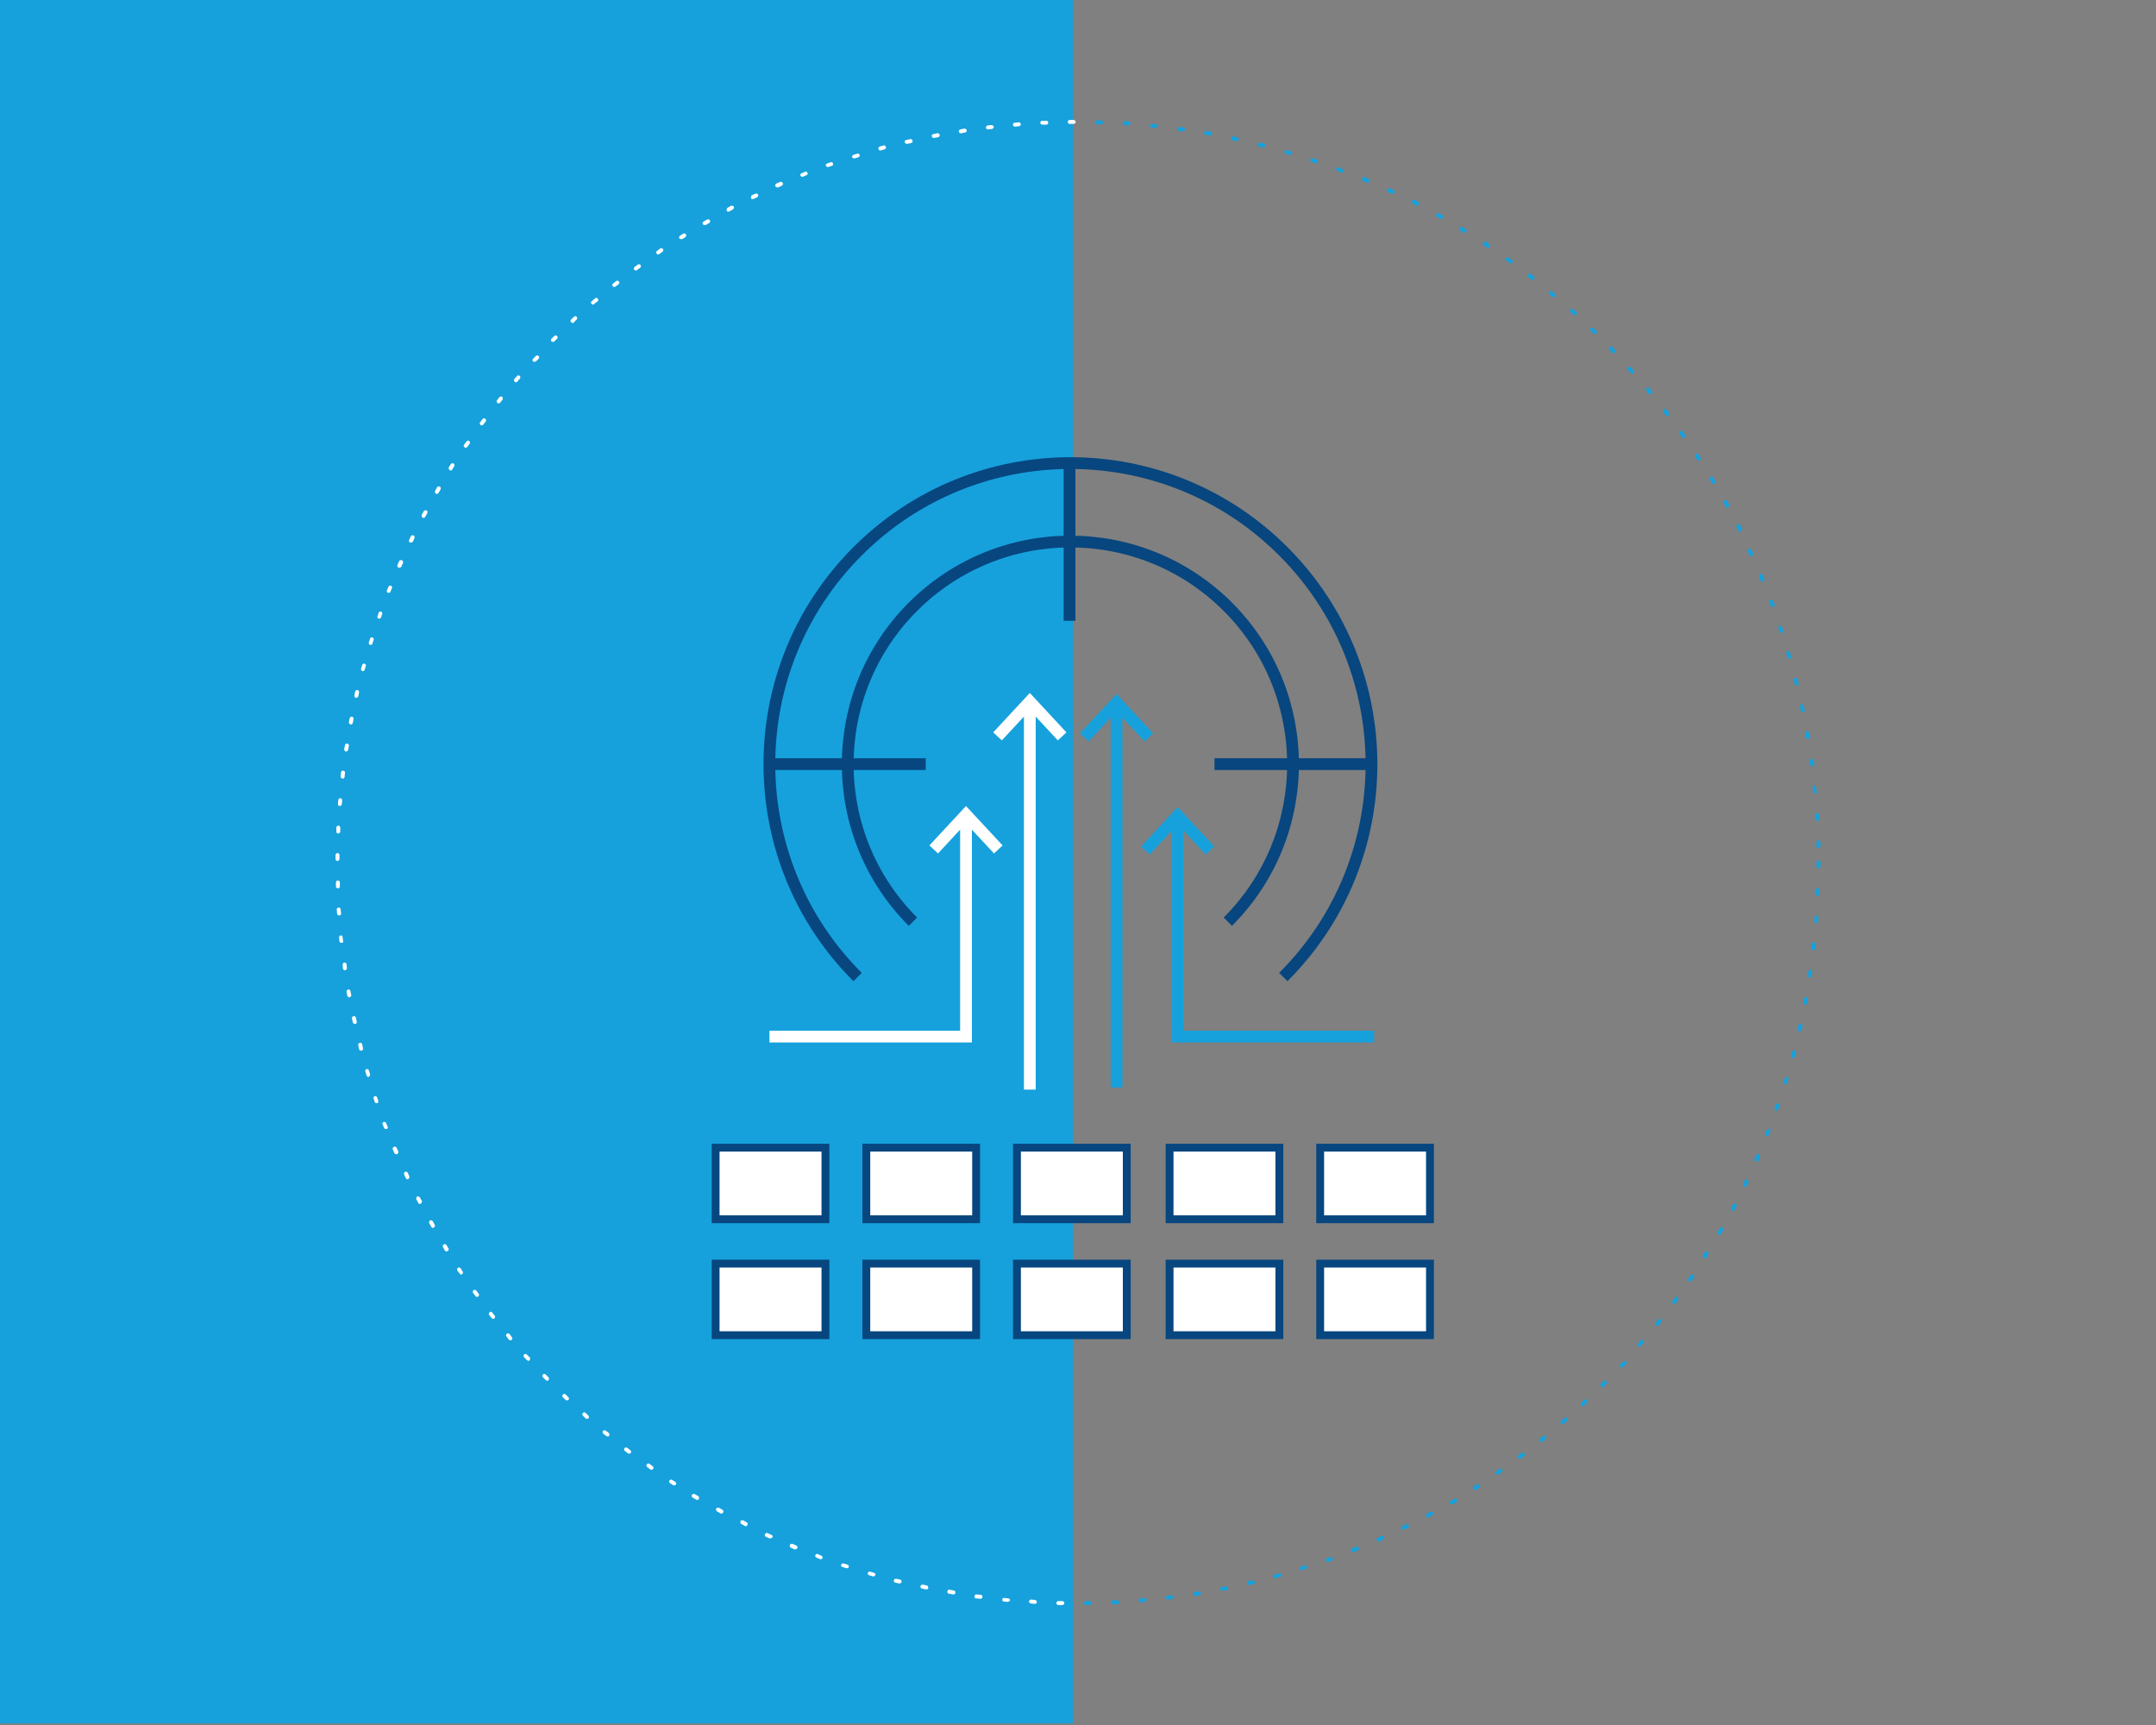 <?xml version="1.0" encoding="UTF-8"?> <svg xmlns="http://www.w3.org/2000/svg" id="a" viewBox="0 0 550 440"><rect x="0" y="0" width="550" height="440" fill="#808080" stroke="none"/><defs><style>.b,.c{fill:#fff;}.c{stroke-width:2px;}.c,.d,.e,.f{stroke-miterlimit:10;}.c,.f{stroke:#07467f;}.d{stroke:#16a1dc;}.d,.e,.f{fill:none;stroke-width:3px;}.e{stroke:#fff;}.g{fill:#16a1dc;}</style></defs><rect class="g" x="-.35" y="-.4" width="274.1" height="440"></rect><path class="g" d="M277,409.4c-.3,0-.5-.2-.5-.5s.2-.5,.5-.5h1c.3,0,.5,.2,.5,.5s-.2,.5-.5,.5h-1Zm7-.2c-.3,0-.5-.2-.5-.5s.2-.5,.5-.5h1c.3,0,.5,.2,.5,.5s-.2,.5-.5,.5h-1Zm7-.5c-.3,0-.5-.2-.5-.5s.2-.5,.5-.5l1-.1c.3,0,.5,.2,.5,.5s-.2,.5-.5,.5l-1,.1h0Zm6.9-.7c-.2,0-.5-.2-.5-.4,0-.3,.2-.5,.4-.6l1-.1c.3,0,.5,.2,.6,.4,0,.3-.2,.5-.4,.6l-1.1,.1q.1,0,0,0Zm7-.9c-.2,0-.5-.2-.5-.4,0-.3,.1-.5,.4-.6l1-.2c.3,0,.5,.1,.6,.4,0,.3-.1,.5-.4,.6l-1.1,.2c0-.1,0,0,0,0Zm6.9-1.3c-.2,0-.4-.2-.5-.4-.1-.3,.1-.5,.4-.6l1-.2c.3-.1,.5,.1,.6,.4s-.1,.5-.4,.6l-1.1,.2h0Zm6.8-1.5c-.2,0-.4-.2-.5-.4-.1-.3,.1-.5,.4-.6l1-.2c.3-.1,.5,.1,.6,.4s-.1,.5-.4,.6l-1,.2h-.1Zm6.8-1.7c-.2,0-.4-.1-.5-.4s.1-.5,.4-.6l1-.3c.3-.1,.5,.1,.6,.3s-.1,.5-.3,.6l-1,.3-.2,.1Zm6.7-2c-.2,0-.4-.1-.5-.4s.1-.5,.3-.6l.9-.3c.3-.1,.5,.1,.6,.3,.1,.3-.1,.5-.3,.6l-1,.3c.1,.1,0,.1,0,.1Zm6.6-2.2c-.2,0-.4-.1-.5-.3-.1-.3,0-.5,.3-.6l.9-.3c.3-.1,.5,0,.6,.3s0,.5-.3,.6l-.9,.3h-.1Zm6.5-2.5c-.2,0-.4-.1-.5-.3-.1-.3,0-.5,.3-.7l.9-.4c.3-.1,.5,0,.7,.3s0,.5-.3,.7l-.9,.4h-.2Zm6.5-2.7c-.2,0-.4-.1-.5-.3-.1-.3,0-.5,.3-.7l.9-.4c.3-.1,.5,0,.7,.2,.1,.3,0,.5-.2,.7l-.9,.4c-.2,.1-.3,.1-.3,.1Zm6.3-3c-.2,0-.4-.1-.4-.3-.1-.2,0-.5,.2-.7l.9-.4c.2-.1,.5,0,.7,.2,.1,.2,0,.5-.2,.7l-.9,.4c-.2,.1-.3,.1-.3,.1Zm6.2-3.1c-.2,0-.4-.1-.4-.3-.1-.2,0-.5,.2-.7l.9-.5c.2-.1,.5,0,.7,.2,.1,.2,0,.5-.2,.7l-.9,.5c-.2,0-.2,.1-.3,.1Zm6.1-3.4c-.2,0-.3-.1-.4-.2-.1-.2-.1-.5,.2-.7l.9-.5c.2-.1,.5-.1,.7,.2,.1,.2,.1,.5-.2,.7l-.9,.5c-.2-.1-.2,0-.3,0Zm5.9-3.7c-.2,0-.3-.1-.4-.2-.1-.2-.1-.5,.2-.7l.8-.5c.2-.1,.5-.1,.7,.2,.1,.2,.1,.5-.1,.7l-.8,.5h-.4Zm5.8-3.8c-.2,0-.3-.1-.4-.2-.2-.2-.1-.5,.1-.7l.8-.6c.2-.2,.5-.1,.7,.1s.1,.5-.1,.7l-.8,.6c-.1,0-.2,.1-.3,.1Zm5.7-4.1c-.2,0-.3-.1-.4-.2-.2-.2-.1-.5,.1-.7l.8-.6c.2-.2,.5-.1,.7,.1s.1,.5-.1,.7l-.8,.6c-.1,.1-.2,.1-.3,.1Zm5.5-4.3c-.1,0-.3-.1-.4-.2-.2-.2-.1-.5,.1-.7l.8-.6c.2-.2,.5-.1,.7,.1s.1,.5-.1,.7l-.8,.6c0,.1-.1,.1-.3,.1Zm5.4-4.5c-.1,0-.3-.1-.4-.2-.2-.2-.2-.5,.1-.7l.8-.7c.2-.2,.5-.2,.7,0s.2,.5,0,.7l-.8,.7c-.2,.2-.3,.2-.4,.2Zm5.2-4.6c-.1,0-.3-.1-.4-.2-.2-.2-.2-.5,0-.7l.7-.7c.2-.2,.5-.2,.7,0s.2,.5,0,.7l-.7,.7c0,.1-.2,.2-.3,.2Zm5-4.9c-.1,0-.3,0-.4-.1-.2-.2-.2-.5,0-.7l.7-.7c.2-.2,.5-.2,.7,0s.2,.5,0,.7l-.7,.7c0,.1-.1,.1-.3,.1Zm4.9-5c-.1,0-.2,0-.3-.1-.2-.2-.2-.5,0-.7l.7-.7c.2-.2,.5-.2,.7,0s.2,.5,0,.7l-.7,.7c-.2,0-.3,.1-.4,.1Zm4.6-5.3c-.1,0-.2,0-.3-.1-.2-.2-.2-.5-.1-.7l.6-.8c.2-.2,.5-.2,.7-.1,.2,.2,.2,.5,.1,.7l-.7,.8c0,.2-.1,.2-.3,.2Zm4.5-5.3c-.1,0-.2,0-.3-.1-.2-.2-.3-.5-.1-.7l.6-.8c.2-.2,.5-.3,.7-.1,.2,.2,.3,.5,.1,.7l-.6,.8c-.1,.1-.3,.2-.4,.2Zm4.3-5.6c-.1,0-.2,0-.3-.1-.2-.2-.3-.5-.1-.7l.6-.8c.2-.2,.5-.3,.7-.1,.2,.2,.3,.5,.1,.7l-.6,.8c-.1,.1-.3,.2-.4,.2Zm4-5.7c-.1,0-.2,0-.3-.1-.2-.2-.3-.5-.1-.7l.6-.8c.2-.2,.5-.3,.7-.1,.2,.2,.3,.5,.1,.7l-.6,.8c-.1,.1-.2,.2-.4,.2Zm3.8-5.9c-.1,0-.2,0-.3-.1-.2-.1-.3-.5-.2-.7l.5-.8c.1-.2,.5-.3,.7-.2,.2,.1,.3,.5,.2,.7l-.5,.8c0,.3-.2,.3-.4,.3Zm3.7-6c-.1,0-.2,0-.2-.1-.2-.1-.3-.4-.2-.7l.5-.9c.1-.2,.4-.3,.7-.2,.2,.1,.3,.4,.2,.7l-.5,.9c-.2,.3-.4,.3-.5,.3Zm3.4-6.1c-.1,0-.2,0-.2-.1-.2-.1-.3-.4-.2-.7l.5-.9c.1-.2,.4-.3,.7-.2,.2,.1,.3,.4,.2,.7l-.5,.9c-.2,.2-.4,.3-.5,.3Zm3.1-6.2h-.2c-.2-.1-.4-.4-.2-.7l.4-.9c.1-.2,.4-.4,.7-.2,.2,.1,.4,.4,.2,.7l-.4,.9c-.1,.1-.3,.2-.5,.2Zm3-6.4h-.2c-.3-.1-.4-.4-.3-.7l.4-.9c.1-.3,.4-.4,.7-.3,.3,.1,.4,.4,.3,.7l-.4,.9c-.2,.2-.3,.3-.5,.3Zm2.7-6.5h-.2c-.3-.1-.4-.4-.3-.6l.4-.9c.1-.3,.4-.4,.6-.3,.3,.1,.4,.4,.3,.6l-.4,.9c0,.2-.2,.3-.4,.3Zm2.4-6.5h-.2c-.3-.1-.4-.4-.3-.6l.3-.9c.1-.3,.4-.4,.6-.3,.3,.1,.4,.4,.3,.6l-.3,1s-.2,.2-.4,.2Zm2.2-6.7h-.1c-.3-.1-.4-.4-.3-.6l.3-1c.1-.3,.4-.4,.6-.3,.3,.1,.4,.4,.3,.6l-.3,1c-.1,.2-.3,.3-.5,.3Zm2-6.7h-.1c-.3-.1-.4-.3-.4-.6l.3-1c.1-.3,.3-.4,.6-.4,.3,.1,.4,.3,.4,.6l-.3,1c-.1,.2-.3,.4-.5,.4Zm1.7-6.8h-.1c-.3-.1-.4-.3-.4-.6l.2-1c.1-.3,.3-.4,.6-.4,.3,.1,.4,.3,.4,.6l-.2,1c-.1,.2-.3,.4-.5,.4Zm1.4-6.8s0-.1,0,0c-.4-.1-.5-.3-.5-.6l.2-1c.1-.3,.3-.5,.6-.4,.3,.1,.5,.3,.4,.6l-.2,1c0,.2-.2,.4-.5,.4Zm1.2-6.9h0c-.3,0-.5-.3-.5-.6l.1-1c0-.3,.3-.5,.6-.4,.3,0,.5,.3,.4,.6l-.1,1c0,.2-.2,.4-.5,.4Zm.9-7h0c-.3,0-.5-.3-.5-.6l.1-1c0-.3,.3-.5,.6-.4,.3,0,.5,.3,.4,.6l-.1,1c0,.2-.2,.4-.5,.4Zm.7-6.9h0c-.3,0-.5-.3-.5-.5l.1-1c0-.3,.3-.5,.5-.5,.3,0,.5,.3,.5,.5l-.1,1c0,.3-.2,.5-.5,.5Zm.4-7h0c-.3,0-.5-.2-.5-.5v-1c0-.3,.3-.5,.5-.5,.3,0,.5,.2,.5,.5v1c0,.3-.2,.5-.5,.5Zm.2-7h0c-.3,0-.5-.2-.5-.5v-1c0-.3,.2-.5,.5-.5s.5,.2,.5,.5v1c0,.3-.2,.5-.5,.5Zm0-5.1c-.3,0-.5-.2-.5-.5v-1c0-.3,.2-.5,.5-.5s.5,.2,.5,.5v1c0,.2-.3,.5-.5,.5h0Zm-.3-7c-.3,0-.5-.2-.5-.5l-.1-1c0-.3,.2-.5,.5-.5s.5,.2,.5,.5l.1,1c0,.2-.2,.5-.5,.5h0Zm-.6-7c-.3,0-.5-.2-.5-.5l-.1-1c0-.3,.2-.5,.4-.5,.3,0,.5,.2,.5,.4l.1,1c.2,.3,0,.6-.4,.6q.1,0,0,0Zm-.7-6.9c-.2,0-.5-.2-.5-.4l-.1-1c0-.3,.2-.5,.4-.6,.3,0,.5,.2,.6,.4l.1,1c0,.3-.2,.5-.5,.6h0Zm-1.1-7c-.2,0-.5-.2-.5-.4l-.2-1c0-.3,.1-.5,.4-.6,.3,0,.5,.1,.6,.4l.2,1c0,.3-.1,.6-.5,.6,.1,0,0,0,0,0Zm-1.3-6.8c-.2,0-.4-.2-.5-.4l-.2-1c-.1-.3,.1-.5,.4-.6s.5,.1,.6,.4l.2,1c.1,.3-.1,.5-.4,.6h-.1Zm-1.6-6.8c-.2,0-.4-.2-.5-.4l-.2-1c-.1-.3,.1-.5,.4-.6s.5,.1,.6,.4l.2,1c.1,.3-.1,.5-.4,.6h-.1Zm-1.8-6.8c-.2,0-.4-.1-.5-.4l-.3-1c-.1-.3,.1-.5,.3-.6,.3-.1,.5,.1,.6,.3l.3,1c.1,.3-.1,.5-.3,.6q0,.1-.1,.1Zm-2-6.7c-.2,0-.4-.1-.5-.3l-.3-.9c-.1-.3,.1-.5,.3-.6,.3-.1,.5,.1,.6,.3l.3,1c.1,.3-.1,.5-.3,.6,0-.1-.1-.1-.1-.1Zm-2.3-6.6c-.2,0-.4-.1-.5-.3l-.3-.9c-.1-.3,0-.5,.3-.6s.5,0,.6,.3l.4,.9c.1,.3,0,.5-.3,.6h-.2Zm-2.6-6.5c-.2,0-.4-.1-.5-.3l-.4-.9c-.1-.3,0-.5,.3-.7,.3-.1,.5,0,.7,.3l.4,.9c.1,.3,0,.5-.3,.7h-.2Zm-2.8-6.4c-.2,0-.4-.1-.5-.3l-.4-.9c-.1-.3,0-.5,.2-.7,.3-.1,.5,0,.7,.2l.4,.9c.1,.3,0,.5-.2,.7,0,.1-.1,.1-.2,.1Zm-3-6.3c-.2,0-.4-.1-.4-.3l-.4-.9c-.1-.2,0-.5,.2-.7,.2-.1,.5,0,.7,.2l.5,.9c.1,.2,0,.5-.2,.7-.2,.1-.3,.1-.4,.1Zm-3.2-6.1c-.2,0-.3-.1-.4-.3l-.5-.9c-.1-.2,0-.5,.2-.7,.2-.1,.5,0,.7,.2l.5,.9c.1,.2,0,.5-.2,.7-.2,0-.3,.1-.3,.1Zm-3.5-6.1c-.2,0-.3-.1-.4-.2l-.5-.9c-.1-.2-.1-.5,.2-.7,.2-.1,.5-.1,.7,.2l.5,.9c.1,.2,.1,.5-.2,.7h-.3Zm-3.7-5.9c-.2,0-.3-.1-.4-.2l-.5-.8c-.2-.2-.1-.5,.1-.7s.5-.1,.7,.1l.5,.8c.2,.2,.1,.5-.1,.7-.1,.1-.2,.1-.3,.1Zm-3.9-5.8c-.2,0-.3-.1-.4-.2l-.6-.8c-.2-.2-.1-.5,.1-.7s.5-.1,.7,.1l.6,.8c.2,.2,.1,.5-.1,.7-.1,.1-.3,.1-.3,.1Zm-4.2-5.6c-.2,0-.3-.1-.4-.2l-.6-.8c-.2-.2-.1-.5,.1-.7s.5-.1,.7,.1l.6,.8c.2,.2,.1,.5-.1,.7-.1,.1-.2,.1-.3,.1Zm-4.3-5.5c-.1,0-.3-.1-.4-.2l-.6-.8c-.2-.2-.1-.5,.1-.7s.5-.1,.7,.1l.6,.8c.2,.2,.1,.5-.1,.7-.1,.1-.2,.1-.3,.1Zm-4.6-5.3c-.1,0-.3-.1-.4-.2l-.7-.7c-.2-.2-.2-.5,0-.7s.5-.2,.7,0l.7,.7c.2,.2,.2,.5,0,.7,0,.1-.1,.2-.3,.2Zm-4.7-5.2c-.1,0-.3-.1-.4-.2l-.7-.7c-.2-.2-.2-.5,0-.7s.5-.2,.7,0l.7,.7c.2,.2,.2,.5,0,.7,0,.2-.2,.2-.3,.2Zm-4.9-4.9c-.1,0-.3,0-.3-.1l-.7-.7c-.2-.2-.2-.5,0-.7s.5-.2,.7,0l.7,.7c.2,.2,.2,.5,0,.7-.1,0-.3,.1-.4,.1Zm-5.1-4.8c-.1,0-.2,0-.3-.1l-.7-.7c-.2-.2-.2-.5,0-.7s.5-.2,.7,0l.7,.7c.2,.2,.2,.5,0,.7-.1,0-.3,.1-.4,.1Zm-5.3-4.6c-.1,0-.2,0-.3-.1l-.8-.6c-.2-.2-.2-.5-.1-.7,.2-.2,.5-.2,.7-.1l.8,.6c.2,.2,.2,.5,.1,.7-.1,.1-.2,.2-.4,.2Zm-5.4-4.4c-.1,0-.2,0-.3-.1l-.8-.6c-.2-.2-.3-.5-.1-.7,.2-.2,.5-.3,.7-.1l.8,.6c.2,.2,.3,.5,.1,.7-.1,.1-.3,.2-.4,.2Zm-5.6-4.2c-.1,0-.2,0-.3-.1l-.8-.6c-.2-.2-.3-.5-.1-.7,.2-.2,.5-.3,.7-.1l.8,.6c.2,.2,.3,.5,.1,.7-.1,.1-.3,.2-.4,.2Zm-5.8-4c-.1,0-.2,0-.3-.1l-.8-.6c-.2-.2-.3-.5-.1-.7,.2-.2,.5-.3,.7-.1l.8,.6c.2,.2,.3,.5,.1,.7,0,.1-.2,.2-.4,.2Zm-5.9-3.8c-.1,0-.2,0-.3-.1l-.9-.5c-.2-.1-.3-.5-.2-.7,.1-.2,.5-.3,.7-.2l.9,.5c.2,.1,.3,.5,.2,.7,0,.2-.2,.3-.4,.3Zm-6-3.5c-.1,0-.2,0-.2-.1l-.9-.5c-.2-.1-.3-.4-.2-.7,.1-.2,.4-.3,.7-.2l.9,.5c.2,.1,.3,.4,.2,.7-.2,.2-.3,.3-.5,.3Zm-6.2-3.4c-.1,0-.2,0-.2-.1l-.9-.5c-.2-.1-.3-.4-.2-.7,.1-.2,.4-.3,.7-.2l.9,.5c.2,.1,.3,.4,.2,.7-.1,.2-.3,.3-.5,.3Zm-6.3-3.1h-.2l-.9-.4c-.3-.1-.4-.4-.2-.7,.1-.2,.4-.4,.7-.2l.9,.4c.2,.1,.4,.4,.2,.7-.1,.1-.3,.2-.5,.2Zm-6.3-2.8h-.2l-.9-.4c-.3-.1-.4-.4-.3-.7s.4-.4,.7-.3l.9,.4c.3,.1,.4,.4,.3,.7-.2,.2-.4,.3-.5,.3Zm-6.6-2.6h-.2l-.9-.4c-.3-.1-.4-.4-.3-.6,.1-.3,.4-.4,.6-.3l.9,.4c.3,.1,.4,.4,.3,.6,0,.1-.1,.3-.4,.3Zm-6.6-2.4h-.2l-.9-.3c-.3-.1-.4-.4-.3-.6,.1-.3,.4-.4,.6-.3l1,.3c.3,.1,.4,.4,.3,.6,0,.2-.2,.3-.5,.3Zm-6.6-2.1h-.1l-1-.3c-.3-.1-.4-.4-.3-.6s.4-.4,.6-.3l1,.3c.3,.1,.4,.4,.3,.6-.1,.1-.3,.3-.5,.3Zm-6.8-1.9h-.1l-1-.2c-.3-.1-.4-.3-.4-.6,.1-.3,.3-.4,.6-.4l1,.2c.3,.1,.4,.3,.4,.6,0,.2-.2,.4-.5,.4Zm-6.8-1.6h-.1l-1-.2c-.3-.1-.4-.3-.4-.6,.1-.3,.3-.4,.6-.4l1,.2c.3,.1,.4,.3,.4,.6,0,.2-.2,.4-.5,.4Zm-6.8-1.4s-.1,0,0,0l-1.1-.2c-.3,0-.5-.3-.4-.6,0-.3,.3-.5,.6-.4l1,.2c.3,0,.5,.3,.4,.6-.1,.2-.3,.4-.5,.4Zm-6.9-1.1s-.1,0,0,0l-1.1-.1c-.3,0-.5-.3-.4-.6,0-.3,.3-.5,.6-.4l1,.1c.3,0,.5,.3,.4,.6-.1,.2-.3,.4-.5,.4Zm-7-.9h0l-1-.1c-.3,0-.5-.3-.4-.5,0-.3,.3-.5,.5-.4l1,.1c.3,0,.5,.3,.4,.5,0,.2-.2,.4-.5,.4Zm-6.9-.6h0l-1-.1c-.3,0-.5-.3-.5-.5s.3-.5,.5-.5l1,.1c.3,0,.5,.3,.5,.5,0,.3-.3,.5-.5,.5Zm-7-.3h-1c-.3,0-.5-.2-.5-.5s.2-.5,.5-.5h1c.3,0,.5,.2,.5,.5s-.2,.5-.5,.5Z"></path><g><path class="b" d="M271,409.4h-1c-.3,0-.5-.2-.5-.5s.2-.5,.5-.5h1c.3,0,.5,.2,.5,.5,0,.2-.2,.5-.5,.5Z"></path><path class="b" d="M264,409.1h0l-1-.1c-.3,0-.5-.3-.5-.5,0-.3,.3-.5,.5-.5l1,.1c.3,0,.5,.3,.5,.5,0,.3-.2,.5-.5,.5Z"></path><path class="b" d="M257.1,408.6q-.1,0,0,0l-1-.1c-.3,0-.5-.3-.4-.5,0-.3,.3-.5,.5-.4l1,.1c.3,0,.5,.3,.5,.5-.2,.2-.4,.4-.6,.4Z"></path><path class="b" d="M250.1,407.8h0l-1.1-.1c-.3,0-.5-.3-.4-.6s.3-.5,.6-.4l1,.1c.3,0,.5,.3,.4,.6,0,.2-.2,.4-.5,.4Z"></path><path class="b" d="M243.2,406.7s-.1,0,0,0l-1.1-.2c-.3,0-.5-.3-.4-.6,0-.3,.3-.5,.6-.4l1,.2c.3,0,.5,.3,.4,.6,0,.3-.3,.4-.5,.4Z"></path><path class="b" d="M236.3,405.4h-.1l-1-.2c-.3-.1-.4-.3-.4-.6,.1-.3,.3-.4,.6-.4l1,.2c.3,.1,.4,.3,.4,.6s-.2,.4-.5,.4Z"></path><path class="b" d="M229.5,403.9h-.1l-1-.2c-.3-.1-.4-.3-.4-.6,.1-.3,.3-.4,.6-.4l1,.2c.3,.1,.4,.3,.4,.6-.1,.2-.3,.4-.5,.4Z"></path><path class="b" d="M222.8,402.1h-.1l-1-.3c-.3-.1-.4-.4-.3-.6,.1-.3,.4-.4,.6-.3l1,.3c.3,.1,.4,.4,.3,.6-.1,.1-.3,.3-.5,.3Z"></path><path class="b" d="M216.1,400h-.2l-1-.3c-.3-.1-.4-.4-.3-.6s.4-.4,.6-.3l1,.3c.3,.1,.4,.4,.3,.6,0,.2-.2,.3-.4,.3Z"></path><path class="b" d="M209.4,397.7h-.2l-.9-.4c-.3-.1-.4-.4-.3-.6,.1-.3,.4-.4,.6-.3l.9,.4c.3,.1,.4,.4,.3,.6,0,.2-.2,.3-.4,.3Z"></path><path class="b" d="M202.9,395.2h-.2l-.9-.4c-.3-.1-.4-.4-.3-.7,.1-.3,.4-.4,.7-.3l.9,.4c.3,.1,.4,.4,.3,.7-.1,.1-.3,.3-.5,.3Z"></path><path class="b" d="M196.5,392.4h-.2l-.9-.4c-.3-.1-.4-.4-.2-.7,.1-.3,.4-.4,.7-.2l.9,.4c.3,.1,.4,.4,.2,.7-.1,.1-.3,.2-.5,.2Z"></path><path class="b" d="M190.2,389.3c-.1,0-.2,0-.2-.1l-.9-.5c-.2-.1-.3-.4-.2-.7,.1-.2,.4-.3,.7-.2l.9,.5c.2,.1,.3,.4,.2,.7-.2,.2-.3,.3-.5,.3Z"></path><path class="b" d="M184,386.1c-.1,0-.2,0-.2-.1l-.9-.5c-.2-.1-.3-.4-.2-.7,.1-.2,.4-.3,.7-.2l.9,.5c.2,.1,.3,.4,.2,.7-.2,.2-.4,.3-.5,.3Z"></path><path class="b" d="M177.9,382.6c-.1,0-.2,0-.3-.1l-.9-.5c-.2-.1-.3-.5-.2-.7s.5-.3,.7-.2l.9,.5c.2,.1,.3,.4,.2,.7-.1,.2-.2,.3-.4,.3Z"></path><path class="b" d="M172,378.9c-.1,0-.2,0-.3-.1l-.8-.5c-.2-.2-.3-.5-.1-.7s.5-.3,.7-.1l.8,.5c.2,.2,.3,.5,.1,.7-.1,.1-.3,.2-.4,.2Z"></path><path class="b" d="M166.2,374.9c-.1,0-.2,0-.3-.1l-.8-.6c-.2-.2-.3-.5-.1-.7s.5-.3,.7-.1l.8,.6c.2,.2,.3,.5,.1,.7-.1,.1-.3,.2-.4,.2Z"></path><path class="b" d="M160.5,370.8c-.1,0-.2,0-.3-.1l-.8-.6c-.2-.2-.3-.5-.1-.7s.5-.3,.7-.1l.8,.6c.2,.2,.3,.5,.1,.7-.1,.1-.2,.2-.4,.2Z"></path><path class="b" d="M155,366.4c-.1,0-.2,0-.3-.1l-.8-.6c-.2-.2-.2-.5-.1-.7,.2-.2,.5-.2,.7-.1l.8,.6c.2,.2,.2,.5,.1,.7s-.2,.2-.4,.2Z"></path><path class="b" d="M149.7,361.9c-.1,0-.2,0-.3-.1l-.7-.7c-.2-.2-.2-.5,0-.7s.5-.2,.7,0l.7,.7c.2,.2,.2,.5,0,.7-.1,0-.2,.1-.4,.1Z"></path><path class="b" d="M144.6,357.2c-.1,0-.2,0-.3-.1l-.7-.7c-.2-.2-.2-.5,0-.7s.5-.2,.7,0l.7,.7c.2,.2,.2,.5,0,.7-.2,0-.3,.1-.4,.1Z"></path><path class="b" d="M139.6,352.2c-.1,0-.3-.1-.4-.2l-.7-.7c-.2-.2-.2-.5,0-.7s.5-.2,.7,0l.7,.7c.2,.2,.2,.5,0,.7,0,.2-.2,.2-.3,.2Z"></path><path class="b" d="M134.8,347.1c-.1,0-.3-.1-.4-.2l-.7-.7c-.2-.2-.2-.5,0-.7s.5-.2,.7,0l.7,.7c.2,.2,.2,.5,0,.7,0,.2-.2,.2-.3,.2Z"></path><path class="b" d="M130.2,341.9c-.1,0-.3-.1-.4-.2l-.6-.8c-.2-.2-.1-.5,.1-.7s.5-.1,.7,.1l.6,.8c.2,.2,.1,.5-.1,.7,0,0-.1,.1-.3,.1Z"></path><path class="b" d="M125.8,336.4c-.1,0-.3-.1-.4-.2l-.6-.8c-.2-.2-.1-.5,.1-.7s.5-.1,.7,.1l.6,.8c.2,.2,.1,.5-.1,.7,0,.1-.1,.1-.3,.1Z"></path><path class="b" d="M121.7,330.8c-.2,0-.3-.1-.4-.2l-.6-.8c-.2-.2-.1-.5,.1-.7s.5-.1,.7,.1l.6,.8c.2,.2,.1,.5-.1,.7-.1,.1-.2,.1-.3,.1Z"></path><path class="b" d="M117.7,325.1c-.2,0-.3-.1-.4-.2l-.6-.8c-.2-.2-.1-.5,.1-.7s.5-.1,.7,.1l.5,.8c.2,.2,.1,.5-.1,.7,0,.1-.1,.1-.2,.1Z"></path><path class="b" d="M113.9,319.2c-.2,0-.3-.1-.4-.2l-.5-.9c-.1-.2-.1-.5,.2-.7,.2-.1,.5-.1,.7,.2l.5,.8c.1,.2,.1,.5-.2,.7-.1,.1-.2,.1-.3,.1Z"></path><path class="b" d="M110.4,313.2c-.2,0-.3-.1-.4-.3l-.5-.9c-.1-.2,0-.5,.2-.7,.2-.1,.5,0,.7,.2l.5,.9c.1,.2,.1,.5-.2,.7q-.2,.1-.3,.1Z"></path><path class="b" d="M107.1,307.1c-.2,0-.4-.1-.4-.3l-.5-.9c-.1-.2,0-.5,.2-.7,.2-.1,.5,0,.7,.2l.5,.9c.1,.2,0,.5-.2,.7-.2,0-.3,.1-.3,.1Z"></path><path class="b" d="M104,300.8c-.2,0-.4-.1-.5-.3l-.4-.9c-.1-.3,0-.5,.2-.7,.3-.1,.5,0,.7,.2l.4,.9c.1,.2,0,.5-.2,.7-.1,.1-.2,.1-.2,.1Z"></path><path class="b" d="M101.1,294.4c-.2,0-.4-.1-.5-.3l-.4-.9c-.1-.3,0-.5,.3-.7,.3-.1,.5,0,.7,.3l.4,.9c.1,.3,0,.5-.3,.7h-.2Z"></path><path class="b" d="M98.5,288c-.2,0-.4-.1-.5-.3l-.4-.9c-.1-.3,0-.5,.3-.6s.5,0,.6,.3l.4,.9c.1,.3,0,.5-.3,.6h-.1Z"></path><path class="b" d="M96.1,281.4c-.2,0-.4-.1-.5-.3l-.3-.9c-.1-.3,.1-.5,.3-.6,.3-.1,.5,.1,.6,.3l.3,.9c.1,.3-.1,.5-.3,.6h-.1Z"></path><path class="b" d="M94,274.7c-.2,0-.4-.1-.5-.4l-.3-1c-.1-.3,.1-.5,.3-.6,.3-.1,.5,.1,.6,.3l.3,1c.1,.3-.1,.5-.3,.6q0,.1-.1,.1Z"></path><path class="b" d="M92.1,268c-.2,0-.4-.1-.5-.4l-.2-1c-.1-.3,.1-.5,.4-.6s.5,.1,.6,.4l.2,1c.1,.3-.1,.5-.4,.6h-.1Z"></path><path class="b" d="M90.5,261.2c-.2,0-.4-.2-.5-.4l-.2-1c-.1-.3,.1-.5,.4-.6s.5,.1,.6,.4l.2,1c.1,.3-.1,.5-.4,.6h-.1Z"></path><path class="b" d="M89.1,254.4c-.2,0-.4-.2-.5-.4l-.2-1c0-.3,.1-.5,.4-.6s.5,.1,.6,.4l.2,1c.1,.2-.1,.5-.5,.6q.1,0,0,0Z"></path><path class="b" d="M88,247.5c-.2,0-.5-.2-.5-.4l-.1-1c0-.3,.2-.5,.4-.6,.3,0,.5,.2,.6,.4l.1,1c0,.3-.1,.5-.5,.6,.1,0,0,0,0,0Z"></path><path class="b" d="M87.1,240.5c-.3,0-.5-.2-.5-.4l-.1-1c0-.3,.2-.5,.4-.5,.3,0,.5,.2,.5,.4l.1,1c.2,.2,0,.5-.4,.5q.1,0,0,0Z"></path><path class="b" d="M86.5,233.5c-.3,0-.5-.2-.5-.5l-.1-1c0-.3,.2-.5,.5-.5s.5,.2,.5,.5l.1,1c.1,.3-.1,.5-.5,.5q.1,0,0,0Z"></path><path class="b" d="M86.2,226.6c-.3,0-.5-.2-.5-.5v-1c0-.3,.2-.5,.5-.5s.5,.2,.5,.5v1c0,.2-.2,.5-.5,.5h0Z"></path><path class="b" d="M86.1,219.6h0c-.3,0-.5-.2-.5-.5v-1c0-.3,.2-.5,.5-.5s.5,.2,.5,.5v1c0,.2-.2,.5-.5,.5Z"></path><path class="b" d="M86.3,212.6s-.1,0,0,0c-.3,0-.5-.2-.5-.5v-1c0-.3,.3-.5,.5-.5,.3,0,.5,.2,.5,.5v1c0,.3-.3,.5-.5,.5Z"></path><path class="b" d="M86.7,205.6h0c-.3,0-.5-.3-.5-.5l.1-1c0-.3,.3-.5,.5-.5,.3,0,.5,.3,.5,.5l-.1,1c0,.3-.3,.5-.5,.5Z"></path><path class="b" d="M87.4,198.6q-.1,0,0,0c-.3,0-.5-.3-.5-.6l.1-1c0-.3,.3-.5,.6-.4,.3,0,.5,.3,.4,.6l-.1,1c-.1,.3-.3,.4-.5,.4Z"></path><path class="b" d="M88.3,191.7s-.1,0,0,0c-.3,0-.5-.3-.5-.6l.2-1c0-.3,.3-.5,.6-.4,.3,0,.5,.3,.4,.6l-.2,1c-.1,.2-.3,.4-.5,.4Z"></path><path class="b" d="M89.5,184.8q-.1,0,0,0c-.4-.1-.5-.3-.5-.6l.2-1c.1-.3,.3-.4,.6-.4,.3,.1,.4,.3,.4,.6l-.2,1c-.1,.3-.3,.4-.5,.4Z"></path><path class="b" d="M90.9,178h-.1c-.3-.1-.4-.3-.4-.6l.2-1c.1-.3,.3-.4,.6-.4,.3,.1,.4,.3,.4,.6l-.2,1c-.1,.2-.3,.4-.5,.4Z"></path><path class="b" d="M92.6,171.2h-.1c-.3-.1-.4-.3-.4-.6l.3-1c.1-.3,.3-.4,.6-.3,.3,.1,.4,.3,.3,.6l-.3,1c0,.1-.2,.3-.4,.3Z"></path><path class="b" d="M94.5,164.5h-.1c-.3-.1-.4-.4-.3-.6l.3-1c.1-.3,.4-.4,.6-.3,.3,.1,.4,.4,.3,.6l-.3,1c0,.1-.2,.3-.5,.3Z"></path><path class="b" d="M96.8,157.8h-.2c-.3-.1-.4-.4-.3-.6l.3-.9c.1-.3,.4-.4,.6-.3,.3,.1,.4,.4,.3,.6l-.3,.9c-.1,.2-.2,.3-.4,.3Z"></path><path class="b" d="M99.2,151.2h-.2c-.3-.1-.4-.4-.3-.6l.4-.9c.1-.3,.4-.4,.6-.3,.3,.1,.4,.4,.3,.6l-.4,.9c0,.2-.2,.3-.4,.3Z"></path><path class="b" d="M101.9,144.8h-.2c-.3-.1-.4-.4-.3-.7l.4-.9c.1-.3,.4-.4,.7-.3,.3,.1,.4,.4,.3,.7l-.4,.9c-.1,.2-.3,.3-.5,.3Z"></path><path class="b" d="M104.8,138.4h-.2c-.2-.1-.4-.4-.2-.7l.4-.9c.1-.2,.4-.4,.7-.2,.2,.1,.4,.4,.2,.7l-.4,.9c-.1,.1-.3,.2-.5,.2Z"></path><path class="b" d="M108,132.1c-.1,0-.2,0-.2-.1-.2-.1-.3-.4-.2-.7l.5-.9c.1-.2,.4-.3,.7-.2s.3,.4,.2,.7l-.5,.9c-.2,.3-.3,.3-.5,.3Z"></path><path class="b" d="M111.4,126c-.1,0-.2,0-.2-.1-.2-.1-.3-.4-.2-.7l.5-.9c.1-.2,.4-.3,.7-.2,.2,.1,.3,.4,.2,.7l-.5,.9c-.2,.2-.3,.3-.5,.3Z"></path><path class="b" d="M115,120c-.1,0-.2,0-.3-.1-.2-.1-.3-.5-.2-.7l.5-.8c.1-.2,.5-.3,.7-.2,.2,.1,.3,.5,.2,.7l-.5,.8c-.1,.2-.2,.3-.4,.3Z"></path><path class="b" d="M118.8,114.2c-.1,0-.2,0-.3-.1-.2-.2-.3-.5-.1-.7l.6-.8c.2-.2,.5-.3,.7-.1,.2,.2,.3,.5,.1,.7l-.6,.8c0,.1-.2,.2-.4,.2Z"></path><path class="b" d="M122.9,108.5c-.1,0-.2,0-.3-.1-.2-.2-.3-.5-.1-.7l.6-.8c.2-.2,.5-.3,.7-.1,.2,.2,.3,.5,.1,.7l-.6,.8c-.1,.1-.2,.2-.4,.2Z"></path><path class="b" d="M127.2,102.9c-.1,0-.2,0-.3-.1-.2-.2-.3-.5-.1-.7l.6-.8c.2-.2,.5-.2,.7-.1,.2,.2,.2,.5,.1,.7l-.6,.8c-.2,.1-.3,.2-.4,.2Z"></path><path class="b" d="M131.6,97.5c-.1,0-.2,0-.3-.1-.2-.2-.2-.5-.1-.7l.7-.8c.2-.2,.5-.2,.7,0s.2,.5,0,.7l-.7,.8c0,.1-.1,.1-.3,.1Z"></path><path class="b" d="M136.3,92.3c-.1,0-.2,0-.3-.1-.2-.2-.2-.5,0-.7l.7-.7c.2-.2,.5-.2,.7,0s.2,.5,0,.7l-.7,.7c-.2,0-.3,.1-.4,.1Z"></path><path class="b" d="M141.1,87.2c-.1,0-.3,0-.4-.1-.2-.2-.2-.5,0-.7l.7-.7c.2-.2,.5-.2,.7,0s.2,.5,0,.7l-.7,.7c0,.1-.2,.1-.3,.1Z"></path><path class="b" d="M146.1,82.4c-.1,0-.3-.1-.4-.2-.2-.2-.2-.5,0-.7l.7-.7c.2-.2,.5-.2,.7,0s.2,.5,0,.7l-.7,.7c0,.1-.1,.2-.3,.2Z"></path><path class="b" d="M151.3,77.7c-.1,0-.3-.1-.4-.2-.2-.2-.2-.5,.1-.7l.8-.7c.2-.2,.5-.2,.7,.1,.2,.2,.2,.5-.1,.7l-.8,.6c0,.2-.2,.2-.3,.2Z"></path><path class="b" d="M156.7,73.2c-.1,0-.3-.1-.4-.2-.2-.2-.1-.5,.1-.7l.8-.6c.2-.2,.5-.1,.7,.1s.1,.5-.1,.7l-.8,.6c-.1,.1-.2,.1-.3,.1Z"></path><path class="b" d="M162.2,69c-.2,0-.3-.1-.4-.2-.2-.2-.1-.5,.1-.7l.8-.6c.2-.2,.5-.1,.7,.1s.1,.5-.1,.7l-.8,.6c-.1,0-.2,.1-.3,.1Z"></path><path class="b" d="M167.9,64.9c-.2,0-.3-.1-.4-.2-.2-.2-.1-.5,.1-.7l.8-.6c.2-.2,.5-.1,.7,.1,.2,.2,.1,.5-.1,.7l-.8,.6c-.1,.1-.2,.1-.3,.1Z"></path><path class="b" d="M173.7,61c-.2,0-.3-.1-.4-.2-.1-.2-.1-.5,.2-.7l.8-.5c.2-.1,.5-.1,.7,.2,.1,.2,.1,.5-.2,.7l-.8,.5h-.3Z"></path><path class="b" d="M179.7,57.4c-.2,0-.3-.1-.4-.2-.1-.2-.1-.5,.2-.7l.9-.5c.2-.1,.5-.1,.7,.2,.1,.2,.1,.5-.2,.7l-.9,.5h-.3Z"></path><path class="b" d="M185.8,54c-.2,0-.4-.1-.4-.3-.1-.2,0-.5,.2-.7l.9-.5c.2-.1,.5,0,.7,.2,.1,.2,0,.5-.2,.7l-.9,.5c-.2,.1-.3,.1-.3,.1Z"></path><path class="b" d="M192,50.8c-.2,0-.4-.1-.4-.3-.1-.2,0-.5,.2-.7l.9-.4c.3-.1,.5,0,.7,.2,.1,.2,0,.5-.2,.7l-.9,.4c-.2,.1-.3,.1-.3,.1Z"></path><path class="b" d="M198.3,47.8c-.2,0-.4-.1-.5-.3-.1-.3,0-.5,.3-.7l.9-.4c.3-.1,.5,0,.7,.3,.1,.3,0,.5-.3,.7l-.9,.4h-.2Z"></path><path class="b" d="M204.7,45.1c-.2,0-.4-.1-.5-.3-.1-.3,0-.5,.3-.6l.9-.4c.3-.1,.5,0,.6,.3s0,.5-.3,.6l-.9,.4h-.1Z"></path><path class="b" d="M211.2,42.6c-.2,0-.4-.1-.5-.3-.1-.3,0-.5,.3-.6l.9-.3c.3-.1,.5,0,.6,.3s0,.5-.3,.6l-.9,.3h-.1Z"></path><path class="b" d="M217.9,40.4c-.2,0-.4-.1-.5-.3-.1-.3,.1-.5,.3-.6l1-.3c.3-.1,.5,.1,.6,.3,.1,.3-.1,.5-.3,.6l-1,.3h-.1Z"></path><path class="b" d="M224.6,38.4c-.2,0-.4-.1-.5-.4-.1-.3,.1-.5,.3-.6l1-.3c.3-.1,.5,.1,.6,.4,.1,.3-.1,.5-.4,.6l-1,.3c.1,0,0,0,0,0Z"></path><path class="b" d="M231.3,36.7c-.2,0-.4-.2-.5-.4-.1-.3,.1-.5,.4-.6l1-.2c.3-.1,.5,.1,.6,.4,.1,.3-.1,.5-.4,.6l-1,.2h-.1Z"></path><path class="b" d="M238.2,35.2c-.2,0-.4-.2-.5-.4-.1-.3,.1-.5,.4-.6l1-.2c.3-.1,.5,.1,.6,.4,.1,.3-.1,.5-.4,.6l-1.1,.2h0Z"></path><path class="b" d="M245.1,34c-.2,0-.5-.2-.5-.4,0-.3,.1-.5,.4-.6l1-.2c.3,0,.5,.1,.6,.4s-.1,.5-.4,.6l-1.1,.2h0Z"></path><path class="b" d="M252,33c-.2,0-.5-.2-.5-.4,0-.3,.2-.5,.4-.6l1-.1c.3,0,.5,.2,.6,.4s-.2,.5-.4,.6l-1.1,.1h0Z"></path><path class="b" d="M258.9,32.3c-.3,0-.5-.2-.5-.5s.2-.5,.5-.5l1-.1c.3,0,.5,.2,.5,.5s-.2,.5-.5,.5l-1,.1c.1,0,0,0,0,0Z"></path><path class="b" d="M265.9,31.8c-.3,0-.5-.2-.5-.5s.2-.5,.5-.5h1c.3,0,.5,.2,.5,.5s-.2,.5-.5,.5h-1Z"></path><path class="b" d="M272.9,31.6c-.3,0-.5-.2-.5-.5s.2-.5,.5-.5h1c.2,0,.5,.2,.5,.5s-.2,.5-.5,.5h-1Z"></path></g><g><path class="f" d="M218.77,249.22c-30-30-30-78.63,0-108.6,30-30,78.63-30,108.6,0,30,30,30,78.63,0,108.6"></path><line class="f" x1="196.26" y1="194.91" x2="236.15" y2="194.91"></line><line class="f" x1="309.82" y1="194.91" x2="349.71" y2="194.91"></line><line class="f" x1="272.84" y1="158.35" x2="272.84" y2="118.46"></line><path class="f" d="M232.89,235.1c-22.18-22.18-22.18-58.14,0-80.33,22.18-22.18,58.14-22.18,80.33,0,22.18,22.18,22.18,58.14,0,80.33"></path><line class="d" x1="284.84" y1="180.03" x2="284.84" y2="277.39"></line><polyline class="e" points="246.43 209.6 246.43 264.4 196.29 264.4"></polyline><polyline class="d" points="276.59 188.1 284.84 179.23 293.08 188.1"></polyline><polyline class="d" points="300.43 209.6 300.43 264.4 350.54 264.4"></polyline><line class="e" x1="262.71" y1="180.56" x2="262.71" y2="277.93"></line><polyline class="d" points="292.19 216.94 300.43 208.07 308.67 216.94"></polyline><polyline class="e" points="254.47 187.83 262.71 178.96 270.95 187.83"></polyline><polyline class="e" points="238.19 216.67 246.43 207.8 254.67 216.67"></polyline></g><g><rect class="c" x="182.56" y="292.74" width="28.01" height="18.26"></rect><rect class="c" x="221" y="292.74" width="28.01" height="18.26"></rect><rect class="c" x="259.43" y="292.74" width="28.01" height="18.26"></rect><rect class="c" x="182.56" y="322.31" width="28.01" height="18.26"></rect><rect class="c" x="221" y="322.31" width="28.01" height="18.26"></rect><rect class="c" x="259.43" y="322.31" width="28.01" height="18.26"></rect><rect class="c" x="298.36" y="292.74" width="28.01" height="18.26"></rect><rect class="c" x="336.78" y="292.74" width="28.01" height="18.26"></rect><rect class="c" x="298.36" y="322.31" width="28.01" height="18.26"></rect><rect class="c" x="336.78" y="322.31" width="28.01" height="18.26"></rect></g></svg> 
